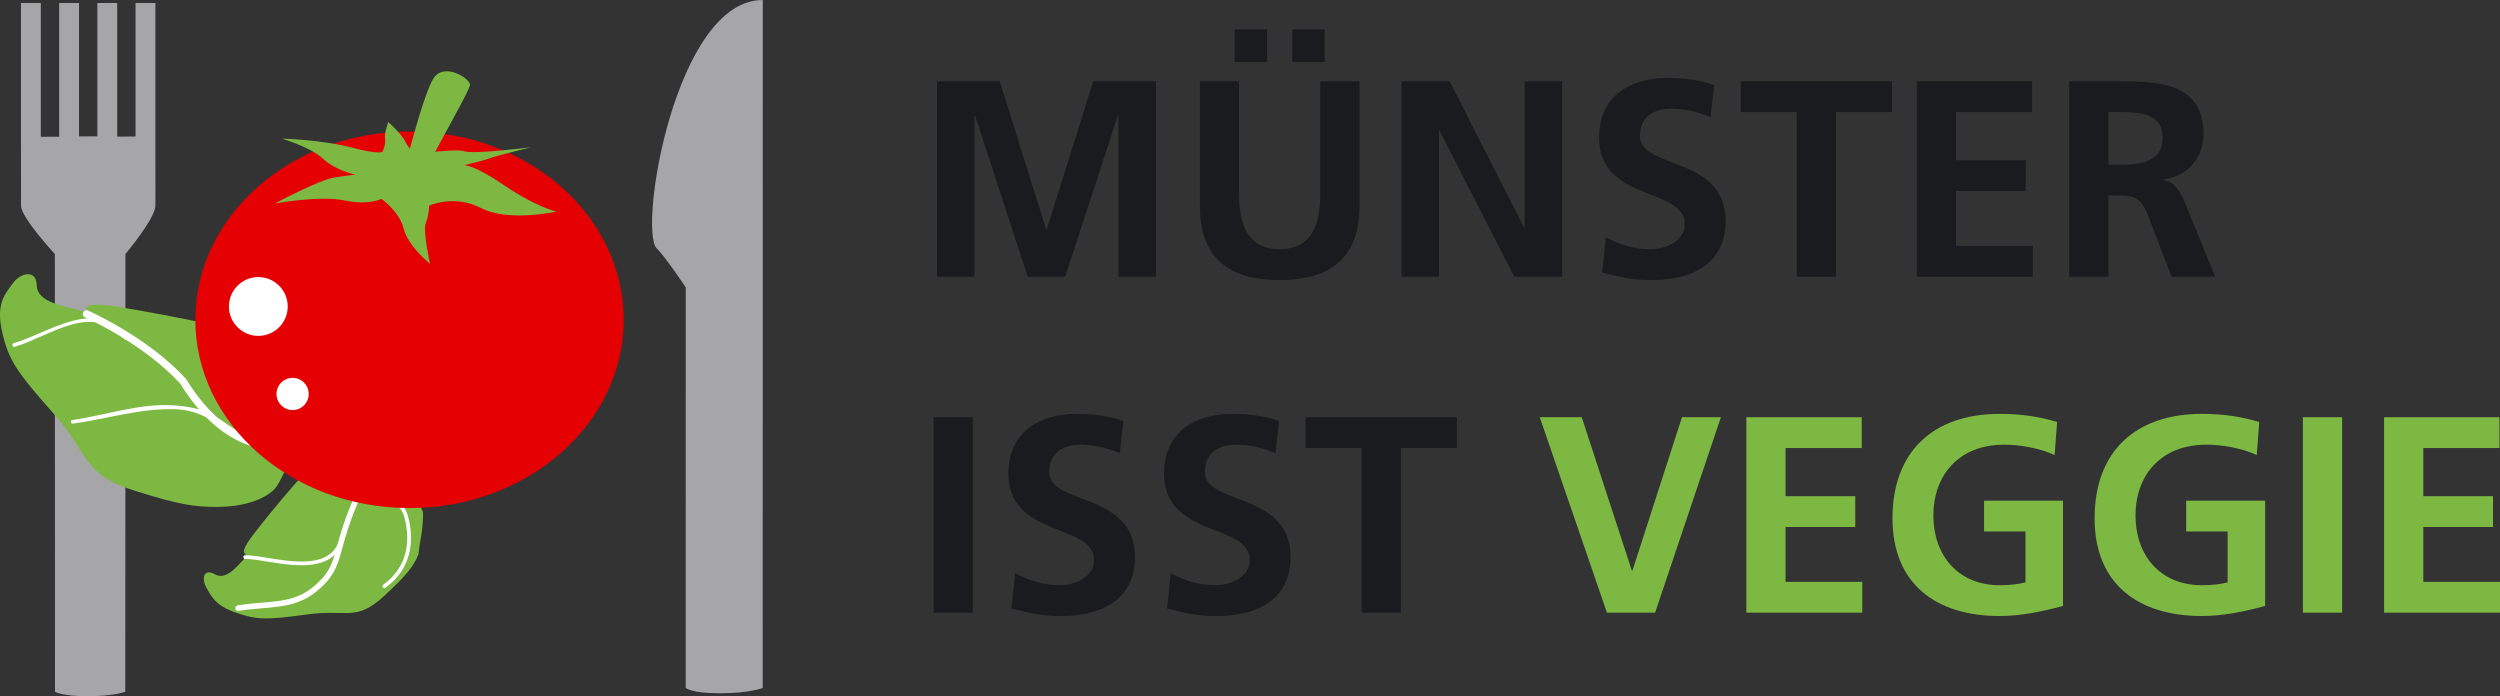 <?xml version="1.0" encoding="UTF-8"?>
<svg xmlns="http://www.w3.org/2000/svg" xmlns:xlink="http://www.w3.org/1999/xlink" width="671.84pt" height="187.09pt" viewBox="0 0 671.84 187.09" version="1.1">
<rect x="0" y="0" width="671.84" height="187.09" fill="#333333" stroke="none"/>
<defs>
<clipPath id="clip1">
  <path d="M 5 0 L 42 0 L 42 187.09 L 5 187.09 Z M 5 0 "/>
</clipPath>
<clipPath id="clip2">
  <path d="M 640 112 L 671.84 112 L 671.84 165 L 640 165 Z M 640 112 "/>
</clipPath>
</defs>
<g id="surface1">
<g clip-path="url(#clip1)" clip-rule="nonzero">
<path style=" stroke:none;fill-rule:nonzero;fill:rgb(65.099%,65.099%,66.299%);fill-opacity:1;" d="M 41.762 0.812 L 36.426 0.812 L 36.426 36.68 L 31.496 36.719 L 31.496 0.812 L 26.164 0.812 L 26.164 36.629 L 21.234 36.66 L 21.234 0.812 L 15.902 0.812 L 15.902 36.746 L 10.969 36.758 L 10.969 0.812 L 5.637 0.812 L 5.637 39.215 L 5.645 39.215 C 5.637 39.215 5.652 55.273 5.652 55.273 C 5.609 58.422 14.742 68.262 14.742 68.262 L 14.781 185.887 C 14.781 185.887 16.414 187.09 23.562 187.09 C 30.711 187.09 33.672 185.887 33.672 185.887 L 33.711 68.262 C 33.711 68.262 41.742 58.711 41.766 55.273 L 41.762 39.23 "/>
</g>
<path style=" stroke:none;fill-rule:nonzero;fill:rgb(48.999%,72.499%,25.899%);fill-opacity:1;" d="M 58.457 136.227 C 52.152 136.227 48.285 135.648 36.633 132.016 C 21.762 127.383 24.461 122.555 14.496 111.258 C 4.531 99.961 2.355 96.969 0.578 89.211 C -1.199 81.453 1.52 78.824 3.492 76.074 C 5.469 73.32 9.832 72.281 9.875 76.68 C 9.914 81.078 16.598 82.176 21.352 83.395 C 26.109 84.613 18.434 80.277 32.168 82.531 C 45.902 84.785 72.117 89.961 78.449 93.195 C 84.781 96.43 84.191 104.68 83.84 106.816 C 83.488 108.957 76.715 128.484 73.691 131.508 C 70.668 134.531 64.758 136.227 58.457 136.227 "/>
<path style=" stroke:none;fill-rule:nonzero;fill:rgb(48.999%,72.499%,25.899%);fill-opacity:1;" d="M 113.105 144.531 C 113.105 144.531 113.699 141.457 113.699 138.047 C 113.699 134.641 101.219 123.578 99.863 122.535 C 98.512 121.496 93.07 117.922 89.016 120.387 C 84.961 122.852 73.766 136.266 68.215 143.477 C 62.66 150.684 67.855 147.855 65.633 150.18 C 63.414 152.504 60.711 156.012 57.707 154.316 C 54.699 152.621 54.129 155.598 55.422 157.836 C 56.719 160.074 57.711 162.703 63.516 164.688 C 69.312 166.676 71.988 166.562 82.594 165.109 C 93.203 163.656 95.699 167.133 103.203 160.184 C 109.086 154.742 111.047 152.383 112.453 148.977 C 112.859 145.574 113.105 144.531 113.105 144.531 "/>
<path style="fill:none;stroke-width:20;stroke-linecap:round;stroke-linejoin:miter;stroke:rgb(100%,100%,100%);stroke-opacity:1;stroke-miterlimit:4;" d="M 867.266 701.603 C 867.266 701.603 662.5 570.002 491.758 846.798 C 389.492 957.931 232.539 1027.189 232.539 1027.189 " transform="matrix(0.1,0,0,-0.1,0,187.09)"/>
<path style=" stroke:none;fill-rule:nonzero;fill:rgb(100%,100%,100%);fill-opacity:1;" d="M 70.801 119.488 C 66.016 117.969 62.285 114.684 58.105 112.047 C 54.875 110.008 51.137 109.316 47.391 108.984 C 38.012 108.156 28.59 111.566 19.406 112.883 C 18.77 112.973 19.039 113.938 19.672 113.848 C 28.93 112.52 37.949 109.625 47.391 109.984 C 56.812 110.344 62.105 117.777 70.535 120.453 C 71.152 120.645 71.414 119.68 70.801 119.488 "/>
<path style=" stroke:none;fill-rule:nonzero;fill:rgb(100%,100%,100%);fill-opacity:1;" d="M 34.168 90.449 C 25.344 79.914 13.809 89.191 3.703 92.23 C 3.086 92.418 3.348 93.383 3.965 93.195 C 13.648 90.285 24.914 80.953 33.461 91.156 C 33.875 91.652 34.578 90.941 34.168 90.449 "/>
<path style="fill:none;stroke-width:15;stroke-linecap:round;stroke-linejoin:miter;stroke:rgb(100%,100%,100%);stroke-opacity:1;stroke-miterlimit:4;" d="M 1002.695 614.689 C 958.203 540.353 933.555 478.478 911.758 396.525 C 898.438 346.486 887.852 322.775 847.617 288.752 C 787.422 237.97 718.789 249.728 639.883 236.681 " transform="matrix(0.1,0,0,-0.1,0,187.09)"/>
<path style="fill:none;stroke-width:10;stroke-linecap:round;stroke-linejoin:miter;stroke:rgb(100%,100%,100%);stroke-opacity:1;stroke-miterlimit:4;" d="M 658.945 373.908 C 728.633 373.908 904.453 305.822 922.422 441.642 " transform="matrix(0.1,0,0,-0.1,0,187.09)"/>
<path style="fill:none;stroke-width:10;stroke-linecap:round;stroke-linejoin:miter;stroke:rgb(100%,100%,100%);stroke-opacity:1;stroke-miterlimit:4;" d="M 980.117 546.955 C 1057.891 528.439 1082.344 521.837 1093.125 476.486 C 1107.148 417.384 1101.953 345.587 1032.773 295.353 " transform="matrix(0.1,0,0,-0.1,0,187.09)"/>
<path style=" stroke:none;fill-rule:nonzero;fill:rgb(89.799%,0%,1.199%);fill-opacity:1;" d="M 167.605 85.938 C 167.605 113.879 141.836 136.531 110.051 136.531 C 78.262 136.531 52.492 113.879 52.492 85.938 C 52.492 57.992 78.262 35.34 110.051 35.34 C 141.836 35.34 167.605 57.992 167.605 85.938 "/>
<path style=" stroke:none;fill-rule:nonzero;fill:rgb(48.999%,72.499%,25.899%);fill-opacity:1;" d="M 94.395 39.629 C 86.273 37.523 75.734 37.246 75.734 37.246 C 75.734 37.246 83.398 39.488 86.84 42.684 C 90.281 45.879 95.574 46.957 95.574 46.957 C 95.574 46.957 94.059 47.023 89.824 47.711 C 85.59 48.395 73.859 54.68 73.859 54.68 C 73.859 54.68 85.93 52.469 92.57 53.867 C 99.207 55.262 102.461 53.438 102.461 53.438 C 102.461 53.438 107.32 56.762 108.473 61.449 C 109.625 66.137 115.566 70.906 115.566 70.906 C 115.566 70.906 113.582 62.016 114.43 59.953 C 115.277 57.895 115.316 55.277 115.316 55.277 C 115.316 55.277 121.996 52.129 129.316 55.93 C 136.637 59.727 149.52 56.867 149.52 56.867 C 149.52 56.867 143.973 55.586 135.609 49.871 C 127.25 44.16 124.691 44.383 124.691 44.383 C 124.691 44.383 129.926 43.195 131.621 42.531 C 133.316 41.871 142.707 39.578 142.707 39.578 C 142.707 39.578 127.258 41.52 124.852 40.664 C 122.441 39.812 111.859 41.457 111.859 41.457 C 111.859 41.457 109.945 40.246 108.926 38.082 C 107.906 35.922 104.336 32.805 104.336 32.805 C 104.336 32.805 103.184 36.012 103.484 37.281 C 103.785 38.551 102.832 40.703 102.832 40.703 C 102.832 40.703 102.516 41.734 94.395 39.629 "/>
<path style=" stroke:none;fill-rule:nonzero;fill:rgb(48.999%,72.499%,25.899%);fill-opacity:1;" d="M 108.137 47.691 C 108.137 47.691 113.723 25.012 116.605 20.898 C 119.484 16.781 126.211 21.035 126.305 22.75 C 126.395 24.465 112.258 48.055 113.312 49.105 C 114.367 50.152 108.137 47.691 108.137 47.691 "/>
<path style=" stroke:none;fill-rule:nonzero;fill:rgb(100%,100%,100%);fill-opacity:1;" d="M 77.32 82.363 C 77.32 86.723 73.785 90.262 69.422 90.262 C 65.059 90.262 61.523 86.723 61.523 82.363 C 61.523 78 65.059 74.461 69.422 74.461 C 73.785 74.461 77.32 78 77.32 82.363 "/>
<path style=" stroke:none;fill-rule:nonzero;fill:rgb(100%,100%,100%);fill-opacity:1;" d="M 82.965 105.875 C 82.965 108.262 81.027 110.199 78.637 110.199 C 76.25 110.199 74.312 108.262 74.312 105.875 C 74.312 103.484 76.25 101.547 78.637 101.547 C 81.027 101.547 82.965 103.484 82.965 105.875 "/>
<path style=" stroke:none;fill-rule:nonzero;fill:rgb(65.099%,65.099%,66.299%);fill-opacity:1;" d="M 204.984 77.055 L 204.965 184.883 C 204.965 184.883 201.371 186.305 193.469 186.305 C 185.57 186.305 184.273 184.852 184.273 184.852 L 184.289 77.23 C 184.289 77.23 178.895 69.137 176.504 66.762 C 171.465 61.746 181.473 -0.07 204.992 0.004 "/>
<path style=" stroke:none;fill-rule:nonzero;fill:rgb(10.199%,10.599%,12.199%);fill-opacity:1;" d="M 251.805 21.844 L 268.656 21.844 L 281.148 61.648 L 281.297 61.648 L 293.785 21.844 L 310.641 21.844 L 310.641 74.363 L 300.559 74.363 L 300.559 31.023 L 300.41 31.023 L 286.262 74.363 L 276.18 74.363 L 262.035 31.023 L 261.887 31.176 L 261.887 74.363 L 251.805 74.363 "/>
<path style=" stroke:none;fill-rule:nonzero;fill:rgb(10.199%,10.599%,12.199%);fill-opacity:1;" d="M 356.004 16.652 L 347.277 16.652 L 347.277 7.926 L 356.004 7.926 Z M 331.777 7.926 L 340.508 7.926 L 340.508 16.652 L 331.777 16.652 Z M 322.449 21.844 L 332.98 21.844 L 332.98 52.164 C 332.98 61.121 335.84 66.988 343.891 66.988 C 351.941 66.988 354.801 61.121 354.801 52.164 L 354.801 21.844 L 365.336 21.844 L 365.336 55.402 C 365.336 69.473 357.359 75.266 343.891 75.266 C 330.426 75.266 322.449 69.473 322.449 55.402 "/>
<path style=" stroke:none;fill-rule:nonzero;fill:rgb(10.199%,10.599%,12.199%);fill-opacity:1;" d="M 376.613 21.844 L 389.559 21.844 L 409.57 61.121 L 409.723 61.121 L 409.723 21.844 L 419.805 21.844 L 419.805 74.363 L 406.938 74.363 L 386.848 35.086 L 386.699 35.086 L 386.699 74.363 L 376.613 74.363 "/>
<path style=" stroke:none;fill-rule:nonzero;fill:rgb(10.199%,10.599%,12.199%);fill-opacity:1;" d="M 459.676 31.477 C 456.363 30.047 452.68 29.219 448.992 29.219 C 445.379 29.219 440.715 30.797 440.715 36.516 C 440.715 45.621 463.738 41.785 463.738 59.391 C 463.738 70.902 454.637 75.266 444.027 75.266 C 438.309 75.266 435.75 74.512 430.559 73.234 L 431.535 63.754 C 435.148 65.711 439.285 66.988 443.426 66.988 C 447.41 66.988 452.754 64.957 452.754 60.219 C 452.754 50.211 429.73 54.348 429.73 36.969 C 429.73 25.23 438.836 20.941 448.09 20.941 C 452.605 20.941 456.816 21.543 460.656 22.824 "/>
<path style=" stroke:none;fill-rule:nonzero;fill:rgb(10.199%,10.599%,12.199%);fill-opacity:1;" d="M 482.848 30.121 L 467.801 30.121 L 467.801 21.844 L 508.43 21.844 L 508.43 30.121 L 493.383 30.121 L 493.383 74.363 L 482.848 74.363 "/>
<path style=" stroke:none;fill-rule:nonzero;fill:rgb(10.199%,10.599%,12.199%);fill-opacity:1;" d="M 515.121 21.844 L 546.121 21.844 L 546.121 30.121 L 525.656 30.121 L 525.656 43.062 L 544.391 43.062 L 544.391 51.34 L 525.656 51.34 L 525.656 66.086 L 546.273 66.086 L 546.273 74.363 L 515.121 74.363 "/>
<path style=" stroke:none;fill-rule:nonzero;fill:rgb(10.199%,10.599%,12.199%);fill-opacity:1;" d="M 566.586 44.266 L 570.047 44.266 C 575.238 44.266 581.184 43.516 581.184 36.969 C 581.184 30.648 575.312 30.121 570.047 30.121 L 566.586 30.121 Z M 556.051 21.844 L 567.41 21.844 C 578.699 21.844 592.168 21.469 592.168 36.066 C 592.168 42.234 588.027 47.352 581.332 48.254 L 581.332 48.406 C 584.191 48.629 585.848 51.488 586.898 53.82 L 595.328 74.363 L 583.59 74.363 L 577.27 57.961 C 575.766 54.047 574.41 52.543 569.973 52.543 L 566.586 52.543 L 566.586 74.363 L 556.051 74.363 "/>
<path style=" stroke:none;fill-rule:nonzero;fill:rgb(10.199%,10.599%,12.199%);fill-opacity:1;" d="M 250.898 164.645 L 261.434 164.645 L 261.434 112.125 L 250.898 112.125 Z M 250.898 164.645 "/>
<path style=" stroke:none;fill-rule:nonzero;fill:rgb(10.199%,10.599%,12.199%);fill-opacity:1;" d="M 300.934 121.758 C 297.621 120.328 293.938 119.5 290.25 119.5 C 286.637 119.5 281.973 121.078 281.973 126.797 C 281.973 135.902 304.996 132.066 304.996 149.672 C 304.996 161.184 295.895 165.547 285.285 165.547 C 279.566 165.547 277.008 164.797 271.816 163.516 L 272.793 154.035 C 276.406 155.992 280.543 157.27 284.684 157.27 C 288.672 157.27 294.012 155.238 294.012 150.5 C 294.012 140.492 270.988 144.633 270.988 127.25 C 270.988 115.512 280.094 111.223 289.348 111.223 C 293.863 111.223 298.074 111.824 301.914 113.105 "/>
<path style=" stroke:none;fill-rule:nonzero;fill:rgb(10.199%,10.599%,12.199%);fill-opacity:1;" d="M 342.766 121.758 C 339.453 120.328 335.77 119.5 332.082 119.5 C 328.469 119.5 323.805 121.078 323.805 126.797 C 323.805 135.902 346.828 132.066 346.828 149.672 C 346.828 161.184 337.723 165.547 327.117 165.547 C 321.398 165.547 318.84 164.797 313.648 163.516 L 314.625 154.035 C 318.238 155.992 322.375 157.27 326.512 157.27 C 330.5 157.27 335.844 155.238 335.844 150.5 C 335.844 140.492 312.82 144.633 312.82 127.25 C 312.82 115.512 321.922 111.223 331.18 111.223 C 335.691 111.223 339.906 111.824 343.742 113.105 "/>
<path style=" stroke:none;fill-rule:nonzero;fill:rgb(10.199%,10.599%,12.199%);fill-opacity:1;" d="M 365.938 120.402 L 350.887 120.402 L 350.887 112.125 L 391.52 112.125 L 391.52 120.402 L 376.469 120.402 L 376.469 164.645 L 365.938 164.645 "/>
<path style=" stroke:none;fill-rule:nonzero;fill:rgb(48.999%,72.499%,25.899%);fill-opacity:1;" d="M 413.785 112.125 L 425.07 112.125 L 438.539 153.359 L 438.688 153.359 L 452.008 112.125 L 462.465 112.125 L 444.785 164.645 L 431.844 164.645 "/>
<path style=" stroke:none;fill-rule:nonzero;fill:rgb(48.999%,72.499%,25.899%);fill-opacity:1;" d="M 469.309 112.125 L 500.309 112.125 L 500.309 120.402 L 479.84 120.402 L 479.84 133.344 L 498.578 133.344 L 498.578 141.621 L 479.84 141.621 L 479.84 156.367 L 500.457 156.367 L 500.457 164.645 L 469.309 164.645 "/>
<path style=" stroke:none;fill-rule:nonzero;fill:rgb(48.999%,72.499%,25.899%);fill-opacity:1;" d="M 552.145 122.285 C 548.086 120.402 542.816 119.5 538.602 119.5 C 526.34 119.5 519.566 127.777 519.566 138.535 C 519.566 149.219 526.188 157.27 537.398 157.27 C 540.258 157.27 542.516 156.969 544.32 156.52 L 544.32 142.824 L 533.188 142.824 L 533.188 134.547 L 554.402 134.547 L 554.402 162.84 C 548.836 164.344 543.043 165.547 537.398 165.547 C 520.395 165.547 508.582 157.047 508.582 139.289 C 508.582 121.305 519.566 111.223 537.398 111.223 C 543.492 111.223 548.309 112.051 552.824 113.406 "/>
<path style=" stroke:none;fill-rule:nonzero;fill:rgb(48.999%,72.499%,25.899%);fill-opacity:1;" d="M 606.465 122.285 C 602.402 120.402 597.137 119.5 592.922 119.5 C 580.656 119.5 573.887 127.777 573.887 138.535 C 573.887 149.219 580.508 157.27 591.719 157.27 C 594.574 157.27 596.832 156.969 598.641 156.52 L 598.641 142.824 L 587.504 142.824 L 587.504 134.547 L 608.723 134.547 L 608.723 162.84 C 603.152 164.344 597.359 165.547 591.719 165.547 C 574.715 165.547 562.898 157.047 562.898 139.289 C 562.898 121.305 573.887 111.223 591.719 111.223 C 597.812 111.223 602.629 112.051 607.141 113.406 "/>
<path style=" stroke:none;fill-rule:nonzero;fill:rgb(48.999%,72.499%,25.899%);fill-opacity:1;" d="M 618.871 164.645 L 629.406 164.645 L 629.406 112.125 L 618.871 112.125 Z M 618.871 164.645 "/>
<g clip-path="url(#clip2)" clip-rule="nonzero">
<path style=" stroke:none;fill-rule:nonzero;fill:rgb(48.999%,72.499%,25.899%);fill-opacity:1;" d="M 640.691 112.125 L 671.691 112.125 L 671.691 120.402 L 651.227 120.402 L 651.227 133.344 L 669.961 133.344 L 669.961 141.621 L 651.227 141.621 L 651.227 156.367 L 671.84 156.367 L 671.84 164.645 L 640.691 164.645 "/>
</g>
</g>
</svg>

